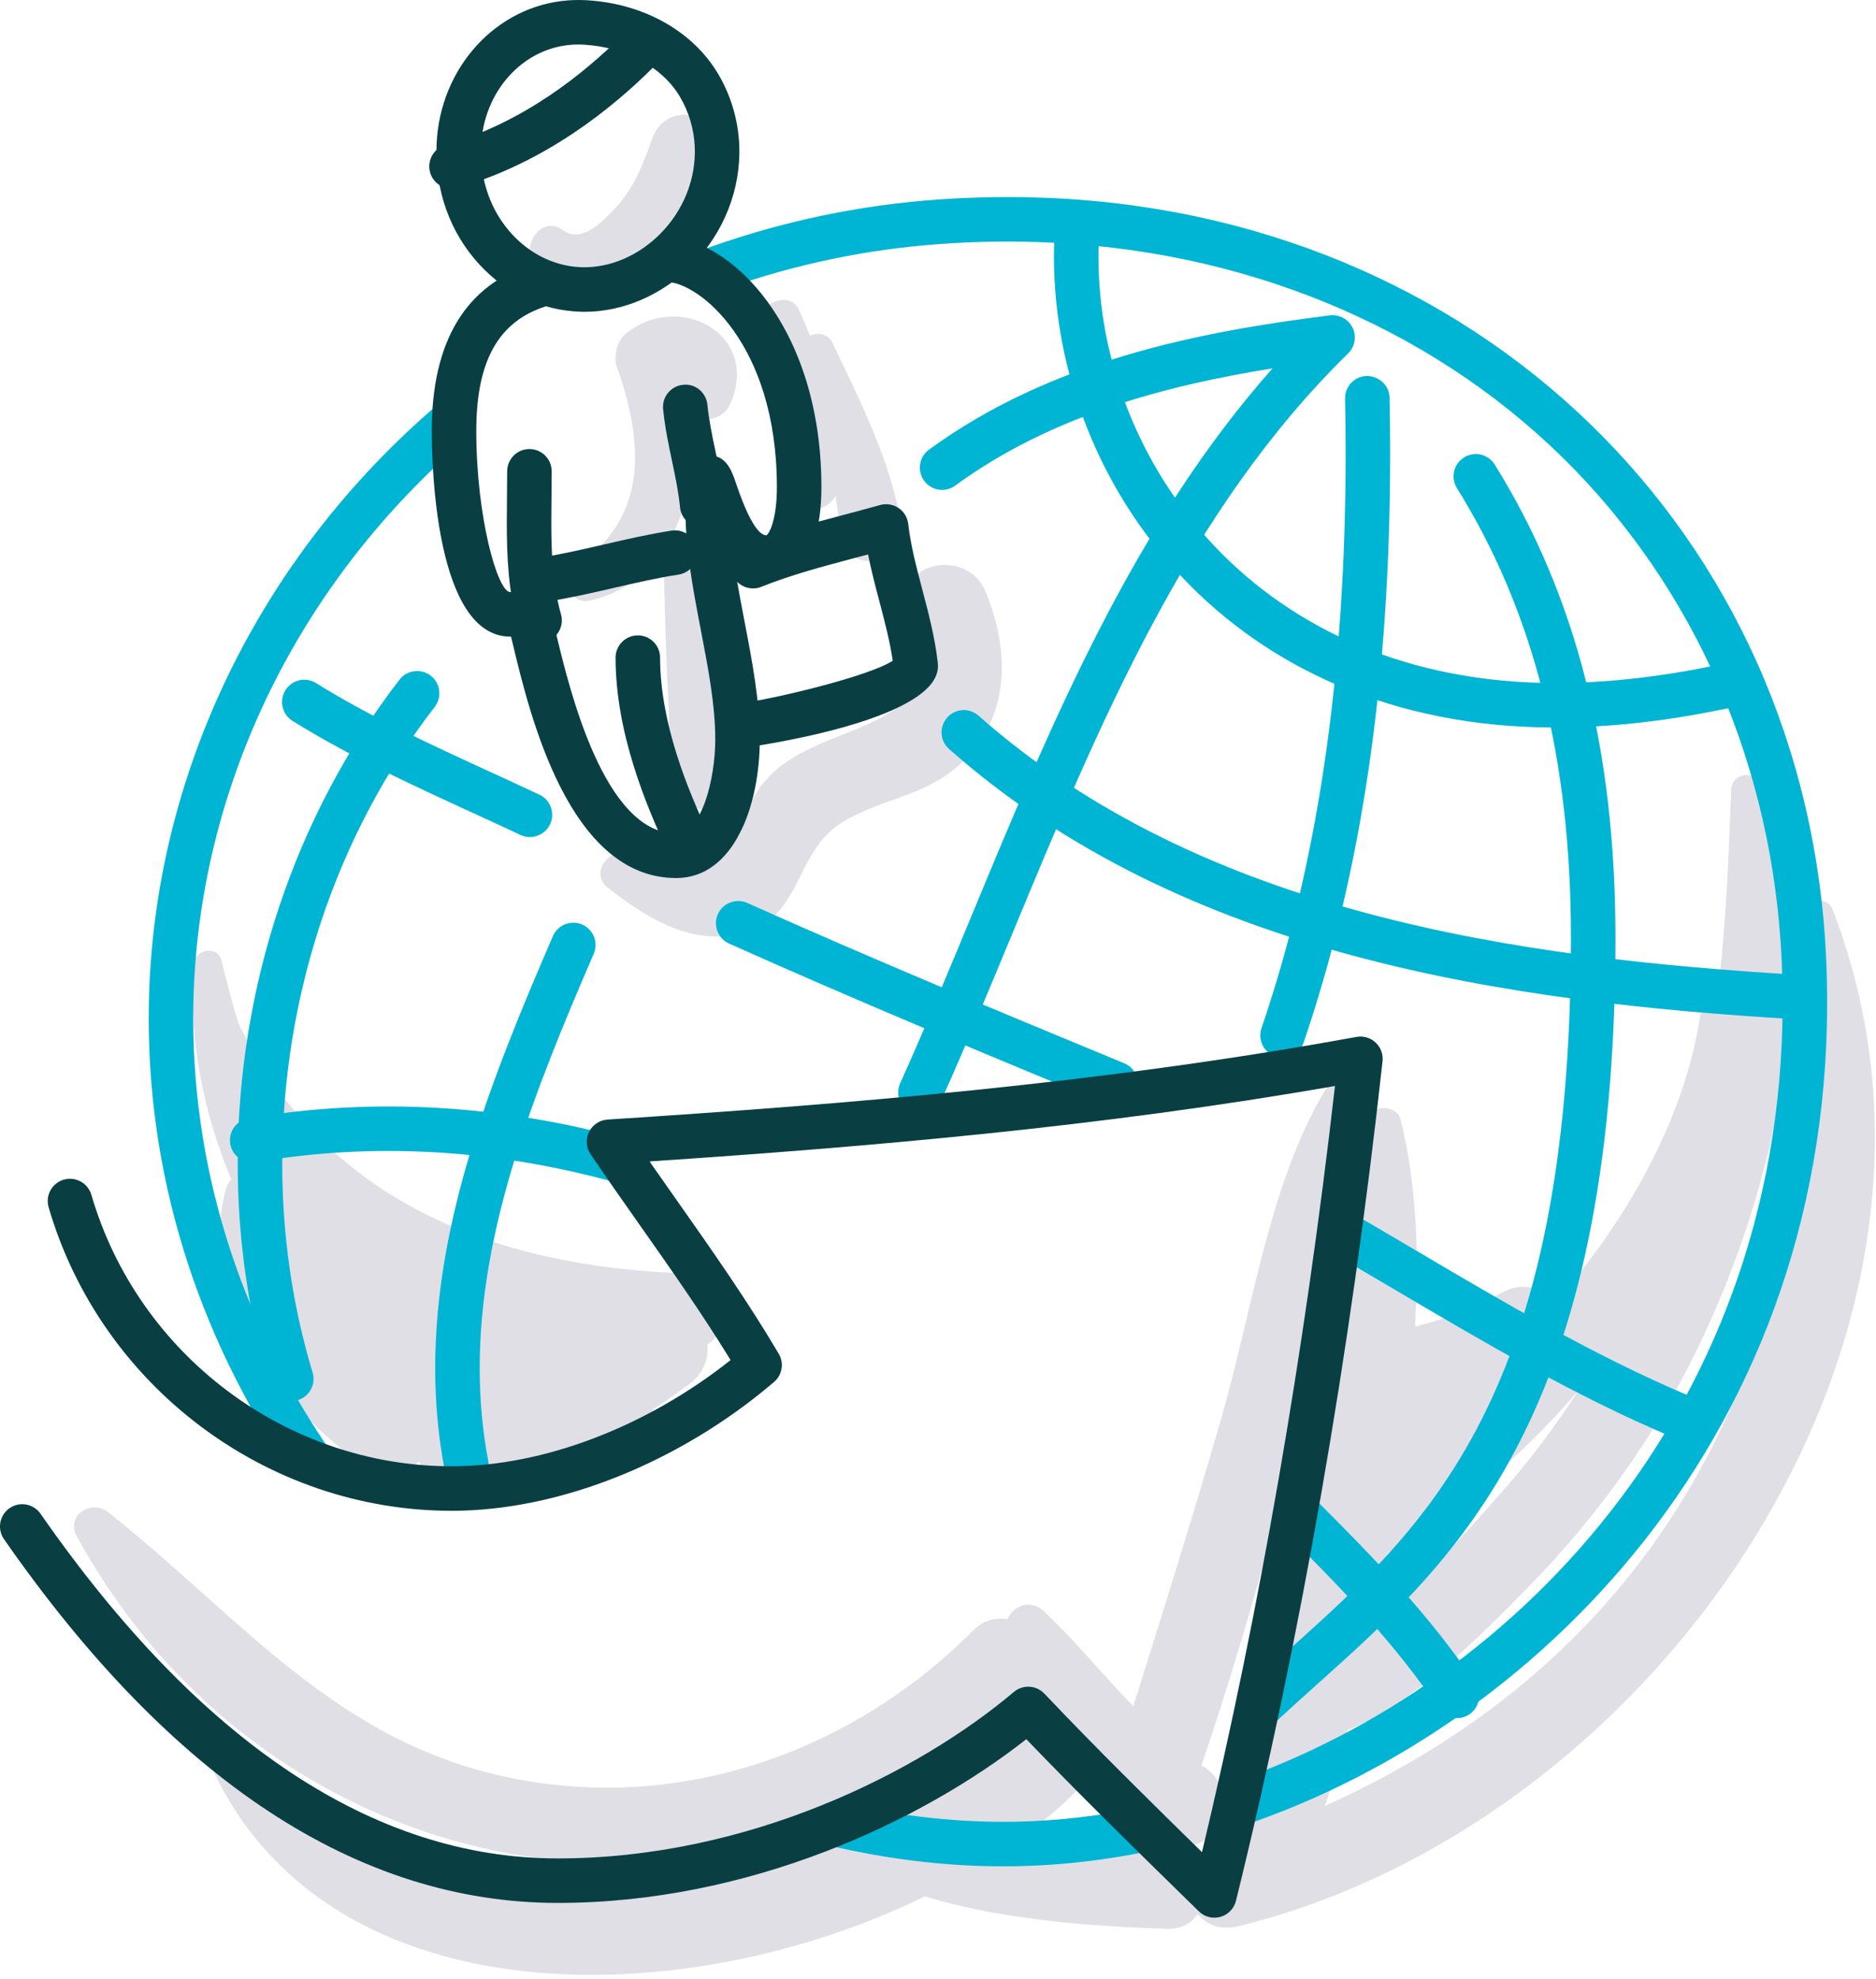 <svg xmlns="http://www.w3.org/2000/svg" xmlns:xlink="http://www.w3.org/1999/xlink" xmlns:serif="http://www.serif.com/" width="100%" height="100%" viewBox="0 0 182 192" xml:space="preserve" style="fill-rule:evenodd;clip-rule:evenodd;stroke-linejoin:round;stroke-miterlimit:2;">    <g id="_x34_1_" serif:id="_x34_1">        <path d="M177.771,88.19C177.302,86.982 175.322,87.032 175.361,88.516C175.908,108.958 173.873,128.666 162.689,146.363C154.293,159.647 142.388,168.937 128.547,175.18C129.319,172.743 130.041,170.295 130.719,167.835C137.287,165.288 144.223,158.072 148.367,153.849C154.873,147.22 160.469,139.432 164.555,131.085C172.375,115.11 177.189,93.544 170.921,76.245C170.35,74.67 168.013,74.879 167.95,76.647C167.727,82.936 167.453,89.01 166.819,94.958C166.12,94.844 165.323,95.327 165.238,96.219C164.191,107.134 158.511,117.535 150.888,126.351C149.738,124.964 147.703,124.29 145.825,125.334C143.034,126.886 140.255,127.939 137.276,128.681C137.67,121.867 137.464,114.999 135.902,108.679C135.515,107.112 132.987,107.03 132.649,108.679C130.291,120.181 130.433,132.234 128.342,143.851C128.253,144.347 128.149,144.84 128.055,145.335C128.006,145.373 127.961,145.414 127.912,145.452C126.308,146.702 126.299,148.505 127.118,149.956C126.303,153.723 125.384,157.463 124.361,161.176C123.915,161.49 123.543,161.876 123.338,162.331L123.155,162.737C122.67,163.811 122.634,165.033 122.965,166.102C122.187,168.68 121.365,171.246 120.491,173.797C119.379,174.417 118.567,175.517 118.632,177.043L118.716,179.011C118.469,179.093 118.227,179.184 117.98,179.264C116.944,179.602 116.239,180.21 115.793,180.934C115.202,180.271 114.354,179.8 113.236,179.727C111.499,179.613 109.758,179.541 108.018,179.48C107.598,178.238 106.447,177.313 104.889,177.902C103.323,178.494 101.759,178.92 100.194,179.201C99.461,179.169 98.729,179.131 97.996,179.09C100.78,177.138 103.281,175.02 105.363,172.751C105.711,172.372 105.945,171.972 106.121,171.567C106.484,172.002 106.845,172.44 107.209,172.869C107.404,173.099 107.624,173.365 107.853,173.642C107.938,174.06 108.084,174.459 108.344,174.796C108.914,175.535 109.559,176.033 110.248,176.341C112.57,178.671 115.447,180.467 117.943,177.528C119.679,175.485 118.582,172.206 116.55,171.273C120.316,160.212 123.502,148.883 126.238,137.538C128.648,127.548 132.526,115.613 130.949,105.296C130.801,104.327 129.442,104.34 128.997,105.041C123.247,114.094 121.572,126.77 118.641,137.016C115.906,146.573 112.92,156.034 109.947,165.51C109.573,165.114 109.184,164.731 108.813,164.331C106.329,161.656 103.966,158.839 101.31,156.335C99.952,155.055 98.301,155.766 97.739,157.076C96.626,156.874 95.421,157.149 94.378,158.195C82.731,169.878 66.304,175.751 49.908,172.54C32.67,169.165 23.491,157 10.514,146.704C8.859,145.391 6.343,146.998 7.466,149.056C26.287,183.547 71.852,192.002 100.129,163.946C100.193,163.882 100.233,163.814 100.292,163.749C100.758,164.491 101.251,165.218 101.756,165.938C101.056,166.073 100.358,166.437 99.727,167.114C90.134,177.409 74.843,182.554 61.044,183.734C46.207,185.002 34.27,179.939 23.132,170.444C21.887,169.382 20.153,170.689 20.881,172.181C32.492,195.949 66.592,195.301 89.718,183.957C97.244,186.266 106.32,186.9 113.239,187.101C114.646,187.142 115.621,186.537 116.191,185.667C117.03,186.68 118.368,187.28 120.078,186.864C160.626,177.013 193.794,129.451 177.771,88.19ZM145.654,144.787C142.703,148.116 138.145,153.367 133.363,156.992C133.806,154.915 134.211,152.828 134.583,150.734C141.55,146.387 147.853,141.076 153.157,134.845C150.9,138.334 148.414,141.673 145.654,144.787Z" style="fill:rgb(224,223,230);fill-rule:nonzero;"></path>        <path d="M66.672,123.528C47.706,122.924 31.418,116.367 23.12,99.232C22.518,97.263 21.98,95.259 21.502,93.227C21.126,91.628 18.838,92.076 18.749,93.6C18.324,100.897 19.721,107.918 22.439,114.405C22.155,114.759 21.935,115.165 21.83,115.63C19.181,127.286 26.648,135.4 35.142,142.249C37.038,143.778 39.354,143.153 40.65,141.764C41.355,143.227 42.869,144.345 44.89,143.972C50.217,142.989 55.137,141.281 59.754,138.825C61.319,138.843 62.703,137.892 63.442,136.651C64.619,135.892 65.783,135.099 66.922,134.23C68.232,133.231 68.793,131.771 68.608,130.433C71.34,128.733 70.702,123.656 66.672,123.528Z" style="fill:rgb(224,223,230);fill-rule:nonzero;"></path>        <path d="M95.615,57.398C93.75,52.865 86.298,54.736 88.11,59.467C92.254,70.289 83.124,69.596 76.669,73.674C74.843,74.827 73.564,76.291 72.644,78.262C72.248,79.111 72.182,80.272 71.695,81.033C68.376,86.223 65.388,84.277 61.712,82.688C59.653,81.798 56.861,84.471 59.033,86.159C62.535,88.881 66.56,91.486 71.218,90.713C77.976,89.591 76.807,82.685 81.798,79.719C86.201,77.102 90.709,77.235 94.319,72.903C98.089,68.374 97.747,62.581 95.615,57.398Z" style="fill:rgb(224,223,230);fill-rule:nonzero;"></path>        <path d="M87.382,50.798C86.507,44.881 83.321,38.638 80.767,33.262C80.344,32.372 79.365,32.237 78.571,32.555C78.225,31.693 77.864,30.837 77.475,29.996C76.601,28.106 73.259,29.477 74.073,31.43C76.192,36.512 76.535,41.547 76.15,46.988C75.945,49.889 79.944,50.268 81.054,48.078C81.255,49.507 81.469,50.933 81.804,52.335C82.688,56.043 87.911,54.381 87.382,50.798Z" style="fill:rgb(224,223,230);fill-rule:nonzero;"></path>        <path d="M63.286,13.414C62.387,15.88 61.581,18.128 59.764,20.107C58.552,21.427 56.443,23.671 54.616,22.326C52.629,20.864 50.748,23.593 51.57,25.372C53.368,29.26 58.68,28.34 61.576,26.383C65.287,23.875 68.681,19.61 69.567,15.146C70.388,11.013 64.722,9.475 63.286,13.414Z" style="fill:rgb(224,223,230);fill-rule:nonzero;"></path>        <path d="M60.703,32.377C59.859,33.061 59.493,34.596 59.851,35.602C62.437,42.883 62.95,50.196 55.906,54.931C54.221,56.064 55.247,58.739 57.303,58.246C65.442,56.295 67.577,48.045 67.202,40.469C68.557,40.941 70.196,40.639 70.835,39.198C73.824,32.45 65.912,28.157 60.703,32.377Z" style="fill:rgb(224,223,230);fill-rule:nonzero;"></path>        <path d="M72.715,74.801C72.612,73.819 72.091,73.017 71.393,72.462C70.691,70.223 70.745,66.687 70.449,64.849C69.904,61.456 69.222,58.088 68.565,54.715C68.106,52.357 64.363,52.92 64.41,55.277C64.501,59.795 64.633,64.298 64.88,68.811C65.036,71.665 64.444,75.505 66.627,77.703C67.784,78.868 69.302,78.823 70.695,78.228L71.135,78.04C72.081,77.636 72.864,76.221 72.758,75.211C72.744,75.074 72.729,74.938 72.715,74.801Z" style="fill:rgb(224,223,230);fill-rule:nonzero;"></path>        <path d="M30.158,143.974C29.471,143.974 28.793,143.647 28.376,143.035C18.975,129.312 14.157,113.56 14.439,97.483C14.828,75.272 25.118,53.983 42.667,39.075C43.574,38.305 44.939,38.416 45.71,39.324C46.482,40.232 46.371,41.594 45.461,42.367C28.858,56.471 19.125,76.588 18.757,97.559C18.489,112.736 23.047,127.617 31.938,140.595C32.613,141.579 32.361,142.923 31.377,143.596C31.004,143.852 30.578,143.974 30.158,143.974Z" style="fill:rgb(0,181,211);fill-rule:nonzero;"></path>        <path d="M97.336,181.045C91.806,181.045 86.146,180.37 80.481,179.035C79.321,178.761 78.602,177.599 78.876,176.437C79.149,175.277 80.301,174.555 81.474,174.832C87.385,176.228 93.288,176.853 99.006,176.706C102.874,176.602 106.841,176.131 110.797,175.305C111.966,175.068 113.108,175.811 113.352,176.978C113.595,178.145 112.846,179.289 111.679,179.533C107.472,180.412 103.247,180.912 99.121,181.022C98.528,181.038 97.932,181.045 97.336,181.045Z" style="fill:rgb(0,181,211);fill-rule:nonzero;"></path>        <path d="M119.911,177.212C119.01,177.212 118.169,176.644 117.866,175.743C117.484,174.613 118.091,173.388 119.221,173.008C147.22,163.564 174.662,135.272 172.857,93.356C172.042,74.401 164.465,56.984 151.524,44.315C138.423,31.491 120.33,24.091 100.574,23.478C96.977,23.365 93.374,23.467 89.88,23.776C82.807,24.4 75.843,25.974 69.183,28.455C68.064,28.87 66.823,28.303 66.407,27.186C65.991,26.069 66.559,24.826 67.676,24.41C74.699,21.794 82.04,20.133 89.5,19.475C93.163,19.152 96.934,19.046 100.707,19.163C143.226,20.481 175.384,51.606 177.172,93.171C179.072,137.325 150.129,167.14 120.601,177.099C120.372,177.175 120.14,177.212 119.911,177.212Z" style="fill:rgb(0,181,211);fill-rule:nonzero;"></path>        <path d="M56.711,30.246C56.575,30.246 56.44,30.243 56.303,30.239C52.623,30.125 49.154,28.509 46.535,25.686C43.646,22.572 42.163,18.409 42.358,13.963C42.685,6.526 48.179,0.539 55.135,0.036C55.769,-0.01 56.42,-0.012 57.065,0.032C62.519,0.389 67.228,3.054 69.665,7.16C70.91,9.259 71.62,11.655 71.719,14.091C71.892,18.358 70.222,22.592 67.137,25.706C64.264,28.605 60.485,30.246 56.711,30.246ZM56.122,4.317C55.897,4.317 55.672,4.325 55.45,4.342C50.675,4.686 46.902,8.903 46.673,14.151C46.528,17.436 47.604,20.489 49.701,22.748C51.528,24.717 53.921,25.845 56.438,25.923C59.161,26 61.934,24.821 64.069,22.666C66.314,20.401 67.528,17.339 67.403,14.265C67.334,12.543 66.832,10.848 65.951,9.364C64.266,6.525 60.752,4.6 56.779,4.342C56.555,4.326 56.338,4.317 56.122,4.317Z" style="fill:rgb(9,63,66);fill-rule:nonzero;"></path>        <path d="M43.804,18.303C42.865,18.303 42.001,17.686 41.729,16.737C41.401,15.59 42.065,14.395 43.212,14.068C50.753,11.913 56.695,7.102 60.352,3.444C61.195,2.601 62.562,2.601 63.405,3.444C64.248,4.287 64.248,5.654 63.405,6.497C59.388,10.516 52.828,15.811 44.398,18.22C44.2,18.277 44.001,18.303 43.804,18.303Z" style="fill:rgb(9,63,66);fill-rule:nonzero;"></path>        <path d="M65.603,85.175C55.194,85.175 51.388,69.3 49.762,62.52C49.702,62.267 49.64,62.005 49.578,61.755L49.505,61.755C42.255,61.755 41.888,45.136 41.888,41.805C41.888,33.089 45.19,27.632 51.704,25.585C52.843,25.227 54.053,25.859 54.41,26.996C54.768,28.135 54.136,29.346 52.997,29.703C48.364,31.159 46.206,35.005 46.206,41.804C46.206,50.129 48.262,57.436 49.505,57.436C49.709,57.436 49.914,57.405 50.111,57.381C50.462,57.337 50.798,57.302 51.102,57.302C52.953,57.302 53.291,58.709 53.962,61.511C55.23,66.802 58.599,80.855 65.603,80.855C68.074,80.855 69.391,75.556 69.391,71.73C69.391,68.393 68.713,64.872 67.997,61.143C67.26,57.31 66.499,53.346 66.499,49.459C66.499,46.197 66.499,44.558 68.489,44.233C70.409,43.914 71.014,45.717 71.413,46.906C72.809,51.057 73.779,51.928 74.348,51.928C74.635,51.782 75.37,50.396 75.37,47.249C75.37,33.27 67.712,27.351 64.666,27.351C63.474,27.351 62.507,26.384 62.507,25.192C62.507,24 63.474,23.033 64.666,23.033C70.806,23.033 79.688,31.657 79.688,47.249C79.688,55.369 75.953,56.246 74.348,56.246C73.162,56.246 72.164,55.845 71.322,55.212C71.583,56.916 71.914,58.635 72.238,60.327C72.962,64.09 73.71,67.981 73.71,71.73C73.709,78.206 71.172,85.175 65.603,85.175Z" style="fill:rgb(9,63,66);fill-rule:nonzero;"></path>        <path d="M72.063,72.525C70.983,72.525 70.05,71.717 69.921,70.618C69.783,69.433 70.631,68.36 71.814,68.221C74.892,67.861 84.369,65.591 86.607,64.093C86.336,62.209 85.832,60.305 85.304,58.299C84.916,56.829 84.52,55.326 84.215,53.784C83.831,53.887 83.448,53.988 83.065,54.089C79.836,54.945 76.785,55.753 73.854,56.926C72.751,57.371 71.491,56.832 71.048,55.723C70.605,54.617 71.144,53.36 72.251,52.917C75.425,51.648 78.746,50.766 81.958,49.916C83.094,49.614 84.237,49.312 85.381,48.99C85.992,48.82 86.643,48.924 87.169,49.277C87.695,49.628 88.038,50.193 88.111,50.822C88.354,52.935 88.901,55.005 89.479,57.198C90.071,59.443 90.684,61.762 90.969,64.201C90.986,64.336 90.996,64.479 90.996,64.627C90.996,69.988 72.505,72.49 72.318,72.513C72.232,72.52 72.147,72.525 72.063,72.525Z" style="fill:rgb(9,63,66);fill-rule:nonzero;"></path>        <path d="M66.81,84.027C66,84.027 65.223,83.569 64.855,82.787C62.651,78.103 59.72,71.04 59.72,63.794C59.72,62.602 60.687,61.635 61.879,61.635C63.071,61.635 64.038,62.602 64.038,63.794C64.038,70.174 66.734,76.64 68.762,80.948C69.27,82.026 68.807,83.312 67.728,83.821C67.431,83.961 67.118,84.027 66.81,84.027Z" style="fill:rgb(9,63,66);fill-rule:nonzero;"></path>        <path d="M52.347,62.338C51.408,62.338 50.544,61.721 50.272,60.772C49.301,57.37 49.167,53.89 49.167,50.636C49.167,49.814 49.177,48.99 49.185,48.163C49.195,47.349 49.203,46.534 49.203,45.719C49.203,44.527 50.17,43.56 51.362,43.56C52.554,43.56 53.521,44.527 53.521,45.719C53.521,46.55 53.511,47.382 53.503,48.211C53.493,49.021 53.485,49.83 53.485,50.636C53.485,53.577 53.599,56.696 54.424,59.586C54.751,60.733 54.087,61.928 52.941,62.255C52.744,62.311 52.544,62.338 52.347,62.338Z" style="fill:rgb(9,63,66);fill-rule:nonzero;"></path>        <path d="M68.12,51.164C67.025,51.164 66.086,50.333 65.975,49.22C65.822,47.692 65.514,46.232 65.188,44.684C64.853,43.094 64.508,41.448 64.332,39.69C64.213,38.504 65.078,37.445 66.265,37.327C67.448,37.184 68.51,38.073 68.628,39.26C68.781,40.788 69.089,42.248 69.415,43.796C69.75,45.386 70.095,47.032 70.271,48.79C70.39,49.976 69.525,51.035 68.338,51.153C68.265,51.162 68.192,51.164 68.12,51.164Z" style="fill:rgb(9,63,66);fill-rule:nonzero;"></path>        <path d="M52.675,58.395C51.628,58.395 50.709,57.632 50.544,56.565C50.363,55.386 51.171,54.284 52.349,54.102C54.405,53.786 56.538,53.292 58.6,52.817C60.738,52.324 62.949,51.813 65.164,51.472C66.333,51.295 67.445,52.099 67.627,53.277C67.808,54.456 67,55.558 65.822,55.74C63.765,56.056 61.633,56.55 59.571,57.025C57.433,57.518 55.222,58.029 53.007,58.37C52.896,58.387 52.785,58.395 52.675,58.395Z" style="fill:rgb(9,63,66);fill-rule:nonzero;"></path>        <path d="M28.256,135.92C27.33,135.92 26.472,135.318 26.191,134.385C24.113,127.506 23.061,120.257 23.061,112.839C23.061,95.689 28.636,79.031 38.758,65.933C39.486,64.987 40.845,64.816 41.786,65.545C42.729,66.273 42.904,67.63 42.174,68.573C32.634,80.919 27.38,96.639 27.38,112.839C27.38,119.833 28.371,126.662 30.325,133.136C30.671,134.277 30.024,135.482 28.883,135.826C28.674,135.891 28.463,135.92 28.256,135.92Z" style="fill:rgb(0,181,211);fill-rule:nonzero;"></path>        <path d="M89.293,108.138C88.996,108.138 88.696,108.078 88.409,107.948C87.321,107.459 86.836,106.18 87.325,105.093C89.75,99.707 92.089,94.064 94.35,88.609C102.037,70.07 109.961,50.959 123.452,35.736C113.042,37.4 101.919,40.349 92.671,47.106C91.711,47.809 90.359,47.602 89.655,46.636C88.951,45.673 89.162,44.322 90.124,43.62C102.004,34.939 116.45,32.163 129.014,30.593C129.921,30.483 130.824,30.961 131.226,31.796C131.629,32.631 131.455,33.629 130.793,34.277C115.235,49.511 106.646,70.229 98.338,90.263C96.064,95.748 93.712,101.419 91.262,106.864C90.904,107.664 90.117,108.138 89.293,108.138Z" style="fill:rgb(0,181,211);fill-rule:nonzero;"></path>        <path d="M124.427,102.601C124.196,102.601 123.962,102.564 123.731,102.486C122.602,102.102 121.999,100.875 122.383,99.746C127.876,83.609 130.547,65.37 130.547,43.984C130.547,42.21 130.529,40.438 130.492,38.674C130.468,37.481 131.414,36.495 132.606,36.47C133.799,36.487 134.785,37.392 134.81,38.584C134.847,40.379 134.865,42.18 134.865,43.984C134.865,65.85 132.12,84.545 126.471,101.137C126.166,102.036 125.327,102.601 124.427,102.601Z" style="fill:rgb(0,181,211);fill-rule:nonzero;"></path>        <path d="M122.424,167.489C121.845,167.489 121.267,167.257 120.841,166.799C120.03,165.926 120.08,164.56 120.955,163.747C122.261,162.535 123.588,161.345 124.923,160.147C138.434,148.032 152.405,135.505 152.405,90.938C152.405,73.562 148.787,59.303 141.343,47.347C140.713,46.335 141.023,45.002 142.035,44.373C143.047,43.743 144.377,44.051 145.009,45.064C152.892,57.726 156.724,72.731 156.724,90.938C156.724,137.432 141.362,151.209 127.807,163.362C126.49,164.543 125.181,165.717 123.894,166.913C123.477,167.298 122.95,167.489 122.424,167.489Z" style="fill:rgb(0,181,211);fill-rule:nonzero;"></path>        <path d="M60.92,114.956C60.723,114.956 60.524,114.929 60.325,114.873C48.499,111.494 36.317,110.755 24.836,112.738C23.672,112.943 22.545,112.153 22.341,110.977C22.138,109.802 22.927,108.684 24.102,108.482C36.223,106.393 49.065,107.166 61.512,110.721C62.658,111.048 63.322,112.243 62.995,113.39C62.724,114.338 61.859,114.956 60.92,114.956Z" style="fill:rgb(0,181,211);fill-rule:nonzero;"></path>        <path d="M45.249,144.322C44.234,144.322 43.329,143.602 43.131,142.568C42.527,139.398 42.22,136.088 42.22,132.728C42.22,118.4 47.621,104.725 53.638,90.811C54.112,89.717 55.38,89.211 56.477,89.686C57.57,90.16 58.075,91.43 57.601,92.525C51.77,106.006 46.537,119.225 46.537,132.727C46.537,135.815 46.818,138.854 47.372,141.757C47.596,142.928 46.827,144.059 45.656,144.283C45.52,144.309 45.384,144.322 45.249,144.322Z" style="fill:rgb(0,181,211);fill-rule:nonzero;"></path>        <path d="M51.408,81.199C51.1,81.199 50.787,81.133 50.49,80.994C48.965,80.276 47.403,79.559 45.822,78.834C39.906,76.117 33.788,73.308 28.377,69.928C27.366,69.295 27.059,67.963 27.69,66.952C28.324,65.94 29.656,65.634 30.666,66.265C35.843,69.501 41.832,72.25 47.625,74.91C49.218,75.641 50.793,76.365 52.33,77.087C53.41,77.594 53.872,78.882 53.365,79.96C52.995,80.741 52.218,81.199 51.408,81.199Z" style="fill:rgb(0,181,211);fill-rule:nonzero;"></path>        <path d="M108.236,107.297C107.962,107.297 107.682,107.245 107.412,107.132C95.402,102.163 82.985,97.024 70.732,91.532C69.644,91.044 69.156,89.766 69.644,88.679C70.133,87.591 71.41,87.106 72.498,87.591C84.695,93.059 97.082,98.185 109.063,103.143C110.165,103.598 110.689,104.861 110.232,105.963C109.887,106.795 109.083,107.297 108.236,107.297Z" style="fill:rgb(0,181,211);fill-rule:nonzero;"></path>        <path d="M162.875,139.489C162.595,139.489 162.31,139.434 162.036,139.319C152.731,135.382 143.83,130.129 135.225,125.05C133.573,124.076 131.933,123.107 130.301,122.156C129.271,121.554 128.924,120.233 129.524,119.203C130.127,118.173 131.451,117.826 132.477,118.426C134.116,119.382 135.762,120.354 137.419,121.332C145.904,126.34 154.677,131.517 163.717,135.342C164.816,135.807 165.329,137.074 164.865,138.172C164.517,138.994 163.717,139.489 162.875,139.489Z" style="fill:rgb(0,181,211);fill-rule:nonzero;"></path>        <path d="M141.342,166.668C140.645,166.668 139.96,166.331 139.544,165.706C135.451,159.568 130.239,154.187 124.81,148.757C123.967,147.914 123.967,146.547 124.81,145.704C125.653,144.861 127.02,144.861 127.863,145.704C133.452,151.293 138.826,156.844 143.137,163.311C143.799,164.303 143.531,165.643 142.538,166.305C142.17,166.552 141.754,166.668 141.342,166.668Z" style="fill:rgb(0,181,211);fill-rule:nonzero;"></path>        <path d="M174.326,98.877C174.284,98.877 174.24,98.876 174.195,98.873C146.362,97.212 114.841,92.798 92.073,72.658C91.18,71.868 91.096,70.505 91.887,69.611C92.674,68.718 94.036,68.631 94.934,69.425C116.716,88.693 147.354,92.946 174.452,94.563C175.641,94.633 176.549,95.656 176.478,96.847C176.412,97.993 175.46,98.877 174.326,98.877Z" style="fill:rgb(0,181,211);fill-rule:nonzero;"></path>        <path d="M117.815,186.027C117.258,186.027 116.714,185.812 116.305,185.411L115.314,184.441C110.088,179.329 104.7,174.056 99.568,168.71C89.502,176.614 72.775,184.594 54.101,184.594C34.747,184.594 16.674,172.721 0.386,149.306C-0.294,148.328 -0.054,146.981 0.926,146.301C1.904,145.619 3.25,145.862 3.931,146.841C19.365,169.028 36.244,180.277 54.101,180.277C72.623,180.277 89.108,171.935 98.36,164.128C99.233,163.39 100.529,163.462 101.32,164.292C106.25,169.491 111.486,174.652 116.611,179.67C122.222,156.188 126.557,131.216 129.513,105.346C106.871,109.311 84.28,111.245 63.012,112.664C63.882,113.912 64.758,115.158 65.634,116.402C69.003,121.188 72.486,126.136 75.549,131.321C76.083,132.223 75.891,133.38 75.092,134.061C65.926,141.885 54.237,146.556 43.821,146.556C25.853,146.556 9.772,134.446 4.716,117.109C4.383,115.965 5.041,114.766 6.185,114.431C7.329,114.106 8.528,114.754 8.863,115.9C13.383,131.407 27.76,142.237 43.821,142.237C52.72,142.237 62.713,138.412 70.879,131.935C68.135,127.458 65.074,123.108 62.102,118.886C60.484,116.589 58.868,114.292 57.293,111.968C56.859,111.327 56.801,110.503 57.143,109.808C57.483,109.114 58.169,108.654 58.942,108.603C82.061,107.112 106.863,105.107 131.592,100.587C132.26,100.46 132.951,100.666 133.452,101.131C133.951,101.596 134.201,102.27 134.127,102.947C130.997,131.391 126.213,158.792 119.909,184.385C119.725,185.139 119.15,185.733 118.405,185.945C118.211,186 118.012,186.027 117.815,186.027Z" style="fill:rgb(9,63,66);fill-rule:nonzero;"></path>        <path d="M150.899,70.574C119.299,70.574 102.247,47.035 102.247,24.888C102.247,24.244 102.262,23.599 102.292,22.955C102.348,21.764 103.357,20.846 104.548,20.899C105.739,20.954 106.659,21.963 106.604,23.155C106.577,23.731 106.565,24.312 106.565,24.888C106.565,44.942 122.103,66.256 150.899,66.256C156.113,66.256 161.711,65.599 167.542,64.305C168.704,64.042 169.859,64.78 170.117,65.944C170.376,67.108 169.642,68.261 168.478,68.519C162.341,69.882 156.428,70.574 150.899,70.574Z" style="fill:rgb(0,181,211);fill-rule:nonzero;"></path>    </g></svg>